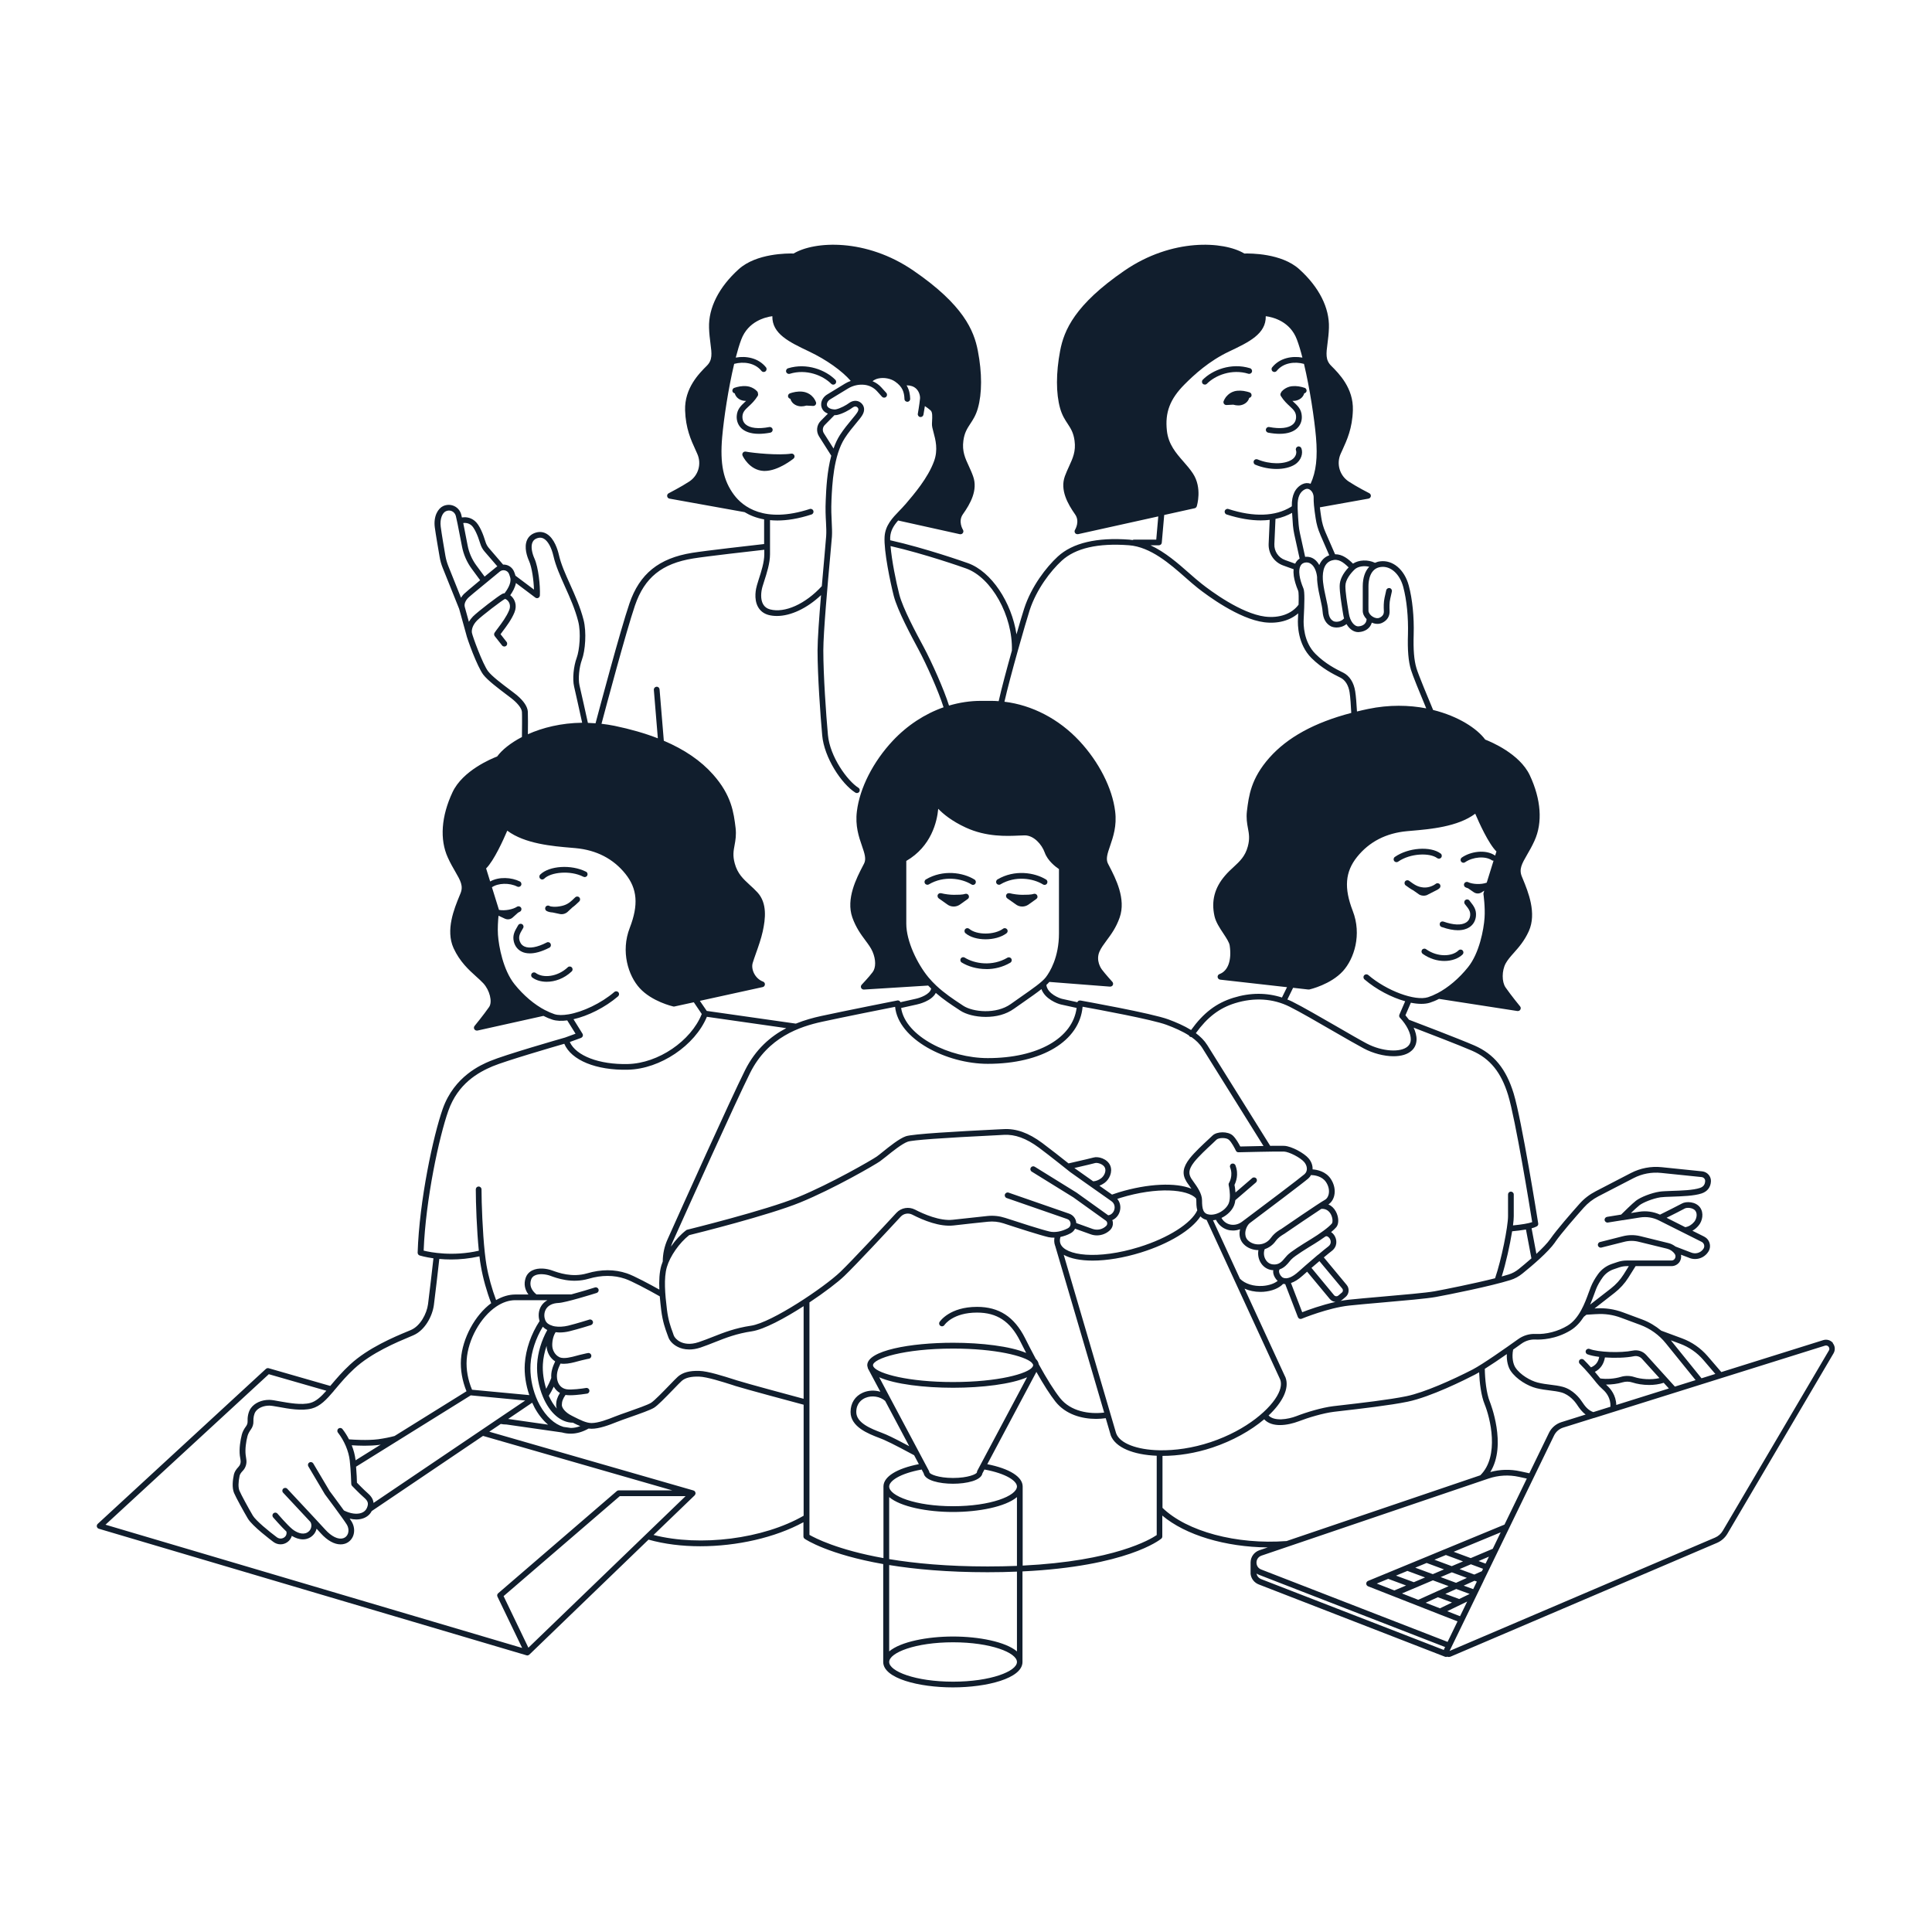 <?xml version="1.0" encoding="UTF-8"?>
<svg id="Layer_1" data-name="Layer 1" xmlns="http://www.w3.org/2000/svg" version="1.1" viewBox="0 0 381.65 381.66">
  <defs>
    <style>
      .cls-1 {
        fill: #111e2d;
        stroke-width: 0px;
      }
    </style>
  </defs>
  <g id="Layer_1-2" data-name="Layer 1">
    <g>
      <path class="cls-1" d="M164.61,75.98c.15,0,.29-.06.4-.16.22-.22.23-.58,0-.8-1.88-1.9-5.6-3.41-9.33-2.27-.3.09-.47.41-.38.71.09.3.41.47.71.38,3.28-1.01,6.55.32,8.19,1.98.11.11.26.17.4.17h0Z"/>
      <path class="cls-1" d="M108.76,186.42c-.14-.28-.49-.39-.76-.24-1.86.96-3.42,1.24-4.4.79-.64-.29-.89-.84-.99-1.25-.19-.82.12-1.35.59-2.15l.14-.24c.16-.27.07-.62-.21-.77-.27-.16-.62-.06-.77.21l-.14.24c-.52.89-1.02,1.73-.72,2.99.22.92.79,1.64,1.62,2.02.38.18.89.31,1.56.31.95,0,2.2-.28,3.84-1.12.28-.14.39-.49.24-.76h0Z"/>
      <path class="cls-1" d="M238.01,75.98c.15,0,.29-.06.4-.17,1.64-1.66,4.91-2.99,8.19-1.98.3.09.62-.08.71-.38.09-.3-.08-.62-.38-.71-3.74-1.15-7.46.37-9.33,2.27-.22.22-.22.58,0,.8.11.11.25.16.4.16h0Z"/>
      <path class="cls-1" d="M258.07,77.35c-.08.19-.24.31-.43.35-.06.22-.16.44-.31.63-.36.48-.96.79-1.6.85-.1.01-.2.01-.3.01h-.13c.09.08.18.16.26.24.79.73,1.53,1.43,1.6,2.77.06.98-.3,1.86-1.01,2.48-.58.51-1.61,1.02-3.38,1.02-.64,0-1.39-.07-2.25-.23-.31-.06-.51-.35-.45-.66s.35-.51.66-.45c2.16.41,3.82.22,4.67-.53.57-.5.65-1.13.63-1.57-.05-.89-.52-1.33-1.24-2-.53-.49-1.2-1.11-1.78-2.05-.13-.22-.09-.48.06-.67.03-.07.06-.15.12-.21.39-.44.9-.75,1.49-.93.73-.2,1.63-.17,2.51.06.04.01.08.02.13.04.14.04.28.07.41.12.3.11.45.44.34.73Z"/>
      <path class="cls-1" d="M247.2,78.25c-.07.19-.24.31-.43.35-.06.23-.16.44-.31.63-.36.48-.96.79-1.6.85-.09.01-.18.01-.27.01-.33,0-.65-.06-.97-.15l-1.34.07h-.03c-.18,0-.35-.09-.46-.23-.11-.16-.14-.36-.07-.54.11-.29.26-.54.43-.77,0-.03.02-.05.04-.07,0-.03.04-.04.06-.05.4-.5.92-.86,1.57-1.05.72-.2,1.63-.17,2.5.06.05.01.08.02.12.03.14.04.29.08.43.13.29.11.44.43.33.73h0Z"/>
      <path class="cls-1" d="M247.68,91.06c-.12.29.01.62.3.74,1.34.56,2.82.84,4.2.84s2.71-.3,3.63-.89c1.29-.84,1.62-2.24,1.27-3.19-.11-.29-.43-.45-.73-.34-.29.11-.45.43-.34.73.19.53-.03,1.34-.82,1.85-1.49.97-4.4.94-6.77-.05-.29-.12-.62.01-.74.3Z"/>
      <path class="cls-1" d="M115.76,172.2c-2.88-1.47-7.28-1.19-9.05.57-.22.22-.22.58,0,.8.11.11.26.17.4.17s.29-.06.4-.17c1.29-1.28,5.12-1.71,7.74-.37.28.14.62.03.76-.25s.03-.62-.25-.76h0Z"/>
      <path class="cls-1" d="M112.16,191.08c-2.07,1.95-4.94,2.16-6.33,1.12-.25-.19-.6-.14-.79.11-.19.25-.14.61.11.79.72.54,1.73.84,2.85.84,1.6,0,3.43-.62,4.93-2.04.23-.21.24-.57.02-.8-.21-.23-.57-.24-.8-.02h0Z"/>
      <path class="cls-1" d="M113.63,177.26c-.92.89-1.47,1.42-2.62,1.69-1.27.3-2.23.16-2.46.02-.27-.17-.62-.08-.78.19-.16.27-.08.62.19.78.28.17.71.28,1.2.31,0,0,0,0,.01,0l1.5.32c.09.02.19.02.28.02.38,0,.76-.13,1.1-.39l1.01-.94c.48-.34.9-.74,1.36-1.19.23-.22.23-.58.01-.8-.22-.23-.57-.23-.8-.01Z"/>
      <path class="cls-1" d="M284.43,182.4c-.1.29.05.62.35.72,1.32.46,2.37.64,3.21.64,1.05,0,1.77-.27,2.24-.57.77-.49,1.24-1.27,1.33-2.22.13-1.29-.48-2.05-1.12-2.86l-.17-.22c-.19-.25-.55-.29-.8-.1-.25.19-.29.55-.1.8l.17.22c.58.73.96,1.21.88,2.05-.04.42-.21.99-.81,1.37-.91.58-2.5.52-4.47-.18-.3-.1-.62.05-.72.35h0Z"/>
      <path class="cls-1" d="M283.91,169.51c.25.19.61.14.79-.11.19-.25.14-.61-.11-.79-2-1.5-6.4-1.18-9.05.67-.26.18-.32.53-.14.79.11.16.29.24.47.24.11,0,.23-.03.32-.1,2.41-1.68,6.26-1.79,7.72-.69h0Z"/>
      <path class="cls-1" d="M288.92,187.74c-.22-.22-.58-.22-.8,0-1.23,1.22-4.1,1.41-6.42-.24-.25-.18-.61-.12-.79.13-.18.26-.12.61.13.79,1.39.99,2.9,1.41,4.28,1.41,1.48,0,2.79-.49,3.6-1.28.22-.22.23-.58,0-.8Z"/>
      <path class="cls-1" d="M281.19,176.94c.2,0,.42-.03.64-.1l1.55-.79h0c.42-.18.76-.39.96-.57.24-.2.28-.56.08-.8s-.56-.28-.8-.08c-.29.23-1.29.82-2.44.71-1.18-.11-1.8-.57-2.83-1.32-.25-.18-.61-.13-.79.12-.18.25-.13.61.12.79.52.38.99.72,1.51.99l1.18.83c.25.13.52.21.82.21h0Z"/>
      <path class="cls-1" d="M362.11,265.33c-.46-.59-1.23-.82-1.94-.6l-20.14,6.31-2.7-3.14c-1.36-1.58-3.11-2.8-5.06-3.52l-4.11-1.52c-1.12-.93-2.39-1.7-3.77-2.21l-3.77-1.4c-1.73-.64-3.53-.91-5.37-.79l-.27.02,3.95-3.08c1.09-.85,2.02-1.87,2.75-3.03l1.42-2.26h7.1c.65,0,1.24-.32,1.6-.86.27-.42.34-.91.27-1.39l1.47.56c.42.2.87.29,1.31.29,1.02,0,2.01-.51,2.6-1.42.33-.5.43-1.11.27-1.68-.15-.58-.55-1.06-1.08-1.33l-2.32-1.16c.44-.24.85-.58,1.2-1,.79-.91,1.11-2.51.3-3.61-.84-1.15-2.72-1.25-3.58-.76-.54.31-3.48,1.77-4.32,2.19-1.3-.59-2.72-.79-4.13-.57l-1.62.26c.62-.6,1.31-1.25,1.7-1.55.71-.54,2.63-1.33,4.13-1.56.49-.07,1.33-.1,2.32-.13,1.93-.07,4.34-.14,5.83-.64,1.13-.38,1.78-1.23,1.83-2.4.04-.99-.72-1.85-1.73-1.96l-7.98-.82c-2.11-.22-4.22.18-6.1,1.15l-6.96,3.61c-1.22.63-2.3,1.46-3.2,2.48-1.62,1.82-4.51,5.13-5.74,6.91-.6.86-1.66,1.94-2.77,2.97l-.95-5.05c.41-.11.77-.23,1.03-.38.21-.11.32-.35.28-.58-.13-.83-3.26-20.45-4.85-25.67-1.49-4.87-3.89-7.8-7.77-9.49-3.03-1.31-11.66-4.61-12.91-5.08-.23-.31-.47-.61-.7-.88l1.07-2.48c1.45.29,2.76.31,3.75,0,.59-.19,1.21-.44,1.81-.76l15.49,2.4h.09c.2,0,.39-.1.49-.28.12-.21.1-.46-.05-.64-.02-.02-1.78-2.17-2.87-3.74-.76-1.1-.75-3.31.02-4.74.39-.71.95-1.35,1.6-2.08.98-1.1,2.09-2.35,2.97-4.29,1.61-3.56-.14-7.8-1.18-10.33l-.19-.46c-.61-1.48.01-2.54,1.03-4.31.46-.79.98-1.69,1.47-2.78,1.63-3.58,1.3-8.16-.93-12.92-2.01-4.27-7.73-6.63-8.81-7.05-1.62-2.2-5.32-4.62-10.29-5.85-.85-2.03-2.94-7.04-3.29-8.25-.48-1.6-.64-3.65-.55-6.67.1-3.45-.25-6.98-.97-9.66-.84-3.15-3.16-5.11-5.66-4.78-.37.04-.7.15-1.01.29-1.4-.67-3.18-.6-4.35.16-.91-.9-2.07-1.87-3.54-1.85l-1.89-4.34c-.41-.92-.69-1.91-.84-2.95-.1-.62-.19-1.33-.27-1.98l9.61-1.72c.24-.05.42-.24.46-.48.03-.24-.09-.48-.31-.59-.02,0-2.49-1.27-4.08-2.32-1.78-1.19-2.45-3.48-1.58-5.45l.34-.74c.92-2.02,1.97-4.3,2.08-7.88.14-4.37-2.75-7.25-4.3-8.8-1.13-1.13-.98-2.36-.71-4.4.11-.9.25-1.92.28-3.1.12-3.94-1.96-8.04-5.86-11.56-3.5-3.17-9.7-3.13-10.85-3.1-4.1-2.46-14.29-3.07-23.68,3.38-9.83,6.75-11.94,11.79-12.71,15.84-.83,4.38-.83,8.42,0,11.36.39,1.38.97,2.27,1.49,3.05.62.95,1.15,1.77,1.36,3.34.29,2.09-.35,3.47-1.08,5.06-.28.62-.58,1.26-.84,1.98-.97,2.72.57,5.44,2.02,7.51,1,1.4.03,2.99,0,3.05-.13.2-.12.45,0,.63.11.16.28.24.46.24.05,0,.09,0,.13,0l15.85-3.51-.4,4.59h-4.42c-.09,0-.18.03-.26.08-.21-.03-.42-.06-.63-.08-6.44-.48-11.2.64-14.14,3.34-2.28,2.1-5.22,5.9-6.64,10.27-.27.83-.85,2.75-1.52,5.1-.95-6.29-4.95-12.42-9.6-14.07-.85-.3-8.38-2.95-15.35-4.52,0-.21,0-.41,0-.59.08-1.34.72-2.34,1.57-3.31l12.21,2.71s.08,0,.12,0c.18,0,.35-.09.46-.24.13-.19.14-.44.02-.63-.04-.07-1.01-1.66-.02-3.07,1.46-2.06,3.01-4.78,2.02-7.51-.25-.72-.55-1.36-.83-1.98-.74-1.59-1.37-2.96-1.09-5.04.21-1.58.75-2.4,1.37-3.35.52-.79,1.1-1.67,1.49-3.05.84-2.94.85-6.98,0-11.36-.77-4.04-2.88-9.09-12.72-15.84-9.39-6.45-19.58-5.84-23.67-3.38-1.17-.03-7.34-.07-10.85,3.1-3.9,3.52-5.98,7.62-5.86,11.55.03,1.19.17,2.21.28,3.12.27,2.03.42,3.26-.71,4.39-1.55,1.55-4.43,4.43-4.3,8.81.11,3.57,1.15,5.85,2.08,7.87l.33.74c.88,1.97.22,4.26-1.57,5.45-1.59,1.05-4.06,2.31-4.08,2.33-.22.11-.34.34-.3.59.03.24.22.43.46.47l14.83,2.67c1.04.63,2.31,1.15,3.86,1.43v4.87c-2.3.26-11.57,1.31-14.23,1.74-6.56,1.06-10.38,4.15-12.38,10.02-1.8,5.27-6.05,21.23-6.69,23.65-.51-.04-1.01-.06-1.51-.08-.32-1.43-1.37-6.22-1.66-7.41-.29-1.27-.08-3.54.48-5.07.66-1.77.95-5.45.32-7.88-.64-2.5-1.67-4.79-2.66-7-.93-2.06-1.8-4-2.21-5.83-.22-.95-.88-3.24-2.41-4.15-.64-.38-1.35-.47-2.1-.26-.82.23-1.43.72-1.76,1.43-.69,1.49.03,3.41.37,4.17.58,1.29.92,3.85.98,5.67l-3.66-2.75c-.07-.26-.16-.53-.28-.81-.28-.66-.84-1.15-1.54-1.32-.21-.05-.41-.07-.62-.06l-2.82-3.28c-.29-.35-.51-.74-.64-1.16-.45-1.49-1.18-3.42-2.15-4.2-.93-.76-1.9-.77-2.53-.67-.05-.25-.1-.45-.13-.57-.2-.75-.7-1.36-1.39-1.68-.68-.32-1.47-.32-2.18,0-1,.46-1.95,1.98-1.65,4.23.19,1.41.73,4.54.95,5.81.12.75.33,1.49.62,2.2l3.24,8.07c.27.96,1.37,4.95,1.37,4.95.09.47.65,2.09,1.32,3.79.68,1.7,1.48,3.47,2.08,4.26.86,1.12,2.96,2.7,4.49,3.86.58.44,1.08.81,1.39,1.07,1.08.92,1.71,1.79,1.75,2.44.04.63.02,3.33,0,4.94-2.24,1.17-3.94,2.54-4.9,3.85-1.08.41-6.8,2.77-8.81,7.05-2.23,4.75-2.56,9.34-.93,12.91.49,1.09,1.01,1.99,1.47,2.78,1.02,1.77,1.64,2.83,1.03,4.31l-.19.46c-1.04,2.54-2.79,6.77-1.18,10.34,1.24,2.7,3.03,4.31,4.47,5.61.51.46,1,.9,1.41,1.34,1.27,1.37,1.84,3.68,1.15,4.68-1.09,1.57-2.85,3.72-2.87,3.74-.16.18-.17.45-.05.65.11.17.29.27.49.27.04,0,.08,0,.12,0l13.04-2.9c.6.31,1.2.56,1.79.75.79.25,1.79.29,2.91.14l1.64,2.63-2.1.77s-.01,0-.01,0c-.92.26-11.85,3.4-14.77,4.63-1.74.73-7.06,2.98-9.35,9.43-1.87,5.29-4.63,18.11-4.96,28.42,0,.25.15.48.4.56.09.03,1.09.33,2.72.56-.2,1.77-.83,7.32-1.07,9.07-.25,1.87-1.52,4.3-3.38,5.09l-.69.29c-2.53,1.05-7.78,3.24-11.33,6.54-1.52,1.4-2.68,2.77-3.7,3.97-.07.09-.14.17-.21.25l-12.17-3.5c-.18-.05-.39,0-.54.13l-33.23,30.62c-.15.14-.21.35-.17.55.05.2.2.35.39.41l84.48,25c.06.02.11.03.17.03.08,0,.16-.03.23-.06.01-.01.01,0,.02-.01.01,0,.02-.02.04-.03.03-.02.07-.04.1-.06l23.55-22.72c3.11.88,6.61,1.31,10.22,1.31,7.2,0,14.78-1.69,20.38-4.75v2.82c0,.18.1.36.25.46.27.19,4.74,3.1,15.51,4.99v19.34c0,3.26,7.09,5.02,13.76,5.02s13.75-1.76,13.75-5.02v-17.89c20.55-.99,27.12-6.22,27.42-6.47.13-.11.2-.27.2-.43v-4.13c4.58,3.86,12.47,6.22,20.83,6.29l-1.63.55c-1.05.36-1.74,1.3-1.76,2.4,0,.11,0,.21,0,.31h0s0,1.97,0,1.97c.11.96.73,1.74,1.63,2.09l36.79,14.28c.07.02.14.04.21.04s.13-.04.2-.06c.1.03.2.06.31.06.14,0,.29-.03.43-.09l52.57-22.45c.85-.37,1.59-1.01,2.06-1.82l20.95-35.61c.38-.64.33-1.44-.14-2.02ZM331.87,265.44c1.78.66,3.37,1.76,4.6,3.19l2.38,2.78-2.73.86-6.06-7.5,1.81.67ZM315.32,259.6c1.68-.12,3.33.12,4.9.71l3.78,1.4c1.99.74,3.75,2,5.08,3.66l5.87,7.26-4.09,1.28-5.67-6.26c-.67-.73-1.66-1.05-2.65-.85-2.43.5-6.82.33-8.54-.33-.29-.11-.62.04-.73.33-.12.29.03.62.32.73.57.22,1.39.39,2.32.51-.19,1.03-.7,1.68-1.63,2.07-.46-.51-.94-1.03-1.42-1.5-.22-.21-.58-.21-.8,0-.22.23-.21.59.01.8,1.28,1.25,2.62,2.9,3.31,3.77.34.43.75.85,1.29,1.34.61.53,1.54,1.66,1.46,3.37l-3.39,1.06c-1.1-.4-1.69-1.25-2.21-2.02l-.15-.21c-.34-.51-1.64-2.21-3.65-2.76-.82-.22-1.6-.32-2.43-.42-.8-.1-1.62-.2-2.54-.43-1.42-.36-3.44-1.51-4.4-2.96-.45-.66-.76-2.04-.45-3.55.59-.42,1.15-.82,1.63-1.16.8-.58,1.79-.88,2.75-.83,1.12.05,4-.02,6.94-1.8,1.11-.67,1.96-1.64,2.64-2.69l.51-.41,1.94-.12h0ZM320.51,273.07c.64-.19,1.33-.18,1.97.03.88.29,2.06.49,3.3.49.97,0,1.96-.13,2.87-.43l1.02,1.12-10.39,3.26c-.05-1.94-1.14-3.23-1.85-3.86-.07-.06-.12-.11-.18-.17,1.1,0,2.25-.13,3.26-.44h0ZM316.12,272.3c-.29-.36-.66-.81-1.07-1.3,1.1-.58,1.76-1.52,1.99-2.85,1.96.14,4.18.08,5.73-.24.59-.12,1.18.07,1.58.5l3.46,3.82c-1.67.39-3.67.22-4.97-.21-.86-.28-1.8-.29-2.66-.03-1.27.38-2.77.49-4.06.31h0ZM313.23,279.43l-4.78,1.5c-1.08.34-1.98,1.11-2.47,2.13l-3.87,7.97-1.81-.39c-1.96-.43-3.98-.38-5.91.15,3.35-5.35-.04-13.75-.07-13.84-.71-1.72-.98-4.53-1.01-6.55,1.33-.83,2.89-1.89,4.35-2.91-.07,1.39.28,2.6.75,3.3,1.14,1.7,3.41,3.01,5.08,3.43.98.24,1.84.35,2.67.45.79.1,1.53.19,2.27.39,1.64.46,2.73,1.88,3.02,2.31l.14.21c.39.58.88,1.29,1.64,1.85ZM320.73,251.76c-.67,1.06-1.51,1.98-2.49,2.75l-4.12,3.2c.3-.71.56-1.4.78-2,.14-.42.28-.79.41-1.11.28-.7.71-1.45,1.27-2.24.54-.76,1.3-1.33,2.2-1.63l1.08-.37c.48-.16.99-.25,1.5-.25h.4l-1.03,1.65h0ZM332.81,238.73c.42-.24,1.63-.18,2.1.45.49.67.17,1.71-.25,2.2-.5.59-1.09.93-1.75,1.04l-3.69-1.86c1.21-.6,3.14-1.57,3.59-1.83h0ZM307.2,245.37c1.2-1.74,4.06-5.01,5.65-6.8.82-.92,1.79-1.67,2.88-2.24l6.96-3.6c1.69-.87,3.58-1.23,5.46-1.03l7.98.82c.41.04.73.39.71.78-.03.71-.36,1.14-1.04,1.37-1.34.45-3.66.52-5.52.58-1.02.04-1.9.07-2.45.15-1.58.24-3.71,1.06-4.66,1.79-.75.58-2.43,2.25-2.93,2.74l-2.78.45c-.31.05-.53.34-.48.65s.35.52.65.47l2.87-.46s.05,0,.08,0l3.39-.54c1.28-.2,2.57,0,3.72.58l8.44,4.23c.25.12.42.34.5.6.07.27.02.54-.13.77-.54.83-1.59,1.13-2.53.71l-2.99-1.15c-.41-.31-.88-.56-1.39-.68l-5.56-1.37c-1.14-.28-2.34-.27-3.47.02l-4.49,1.14c-.3.07-.49.38-.41.68.08.31.38.49.69.41l4.49-1.13c.95-.25,1.96-.25,2.92,0l5.56,1.36c.61.15,1.15.52,1.51,1.03.2.29.2.66.01.95-.14.22-.38.35-.64.35h-8.84c-.64,0-1.26.1-1.87.31l-1.07.36c-1.13.39-2.09,1.1-2.77,2.06-.61.85-1.07,1.68-1.39,2.47-.14.33-.28.71-.43,1.14-.74,2.04-1.86,5.13-4.18,6.53-1.86,1.13-4.22,1.74-6.3,1.64-1.23-.07-2.46.31-3.47,1.04-2.49,1.78-6.96,4.93-9.01,6-3.99,2.05-9.51,4.52-13.02,5.25-3.34.7-9.49,1.4-12.79,1.78-.71.08-1.3.15-1.71.2-2.21.27-5.31,1.2-7.25,1.96-1.69.65-4.39,1.07-5.5-.13,1.33-1.25,2.36-2.57,2.98-3.86.63-1.34.76-2.58.37-3.63l-.16-.34s-.02-.02-.02-.04l-7.92-17.18c.92.41,1.99.64,3.12.64.2,0,.41,0,.61-.02,1.65-.12,3.06-.69,3.89-1.56.13.02.27.04.41.04l2.51,6.52c.06.14.17.26.31.32.07.03.14.04.22.04.07,0,.15,0,.22-.04.05-.02,5.26-2.16,9.38-2.6,1.57-.17,3.95-.38,6.48-.6,4.37-.38,8.89-.78,10.6-1.09,2.59-.47,10.88-2.13,14.77-3.35.85-.26,1.66-.7,2.38-1.29,1.84-1.48,5.12-4.26,6.45-6.18h0ZM219.73,241.02c.68-.3,1.22-.89,1.46-1.68.28-.91.09-1.83-.48-2.51.21-.07.4-.14.61-.2,7.33-2.24,13.31-1.7,14.96.11.02.12.04.24.04.35,0,.55,0,1.3.19,2-1.18,2.57-5.74,5.47-11.46,7.25-8.21,2.55-14.68,1.71-15.57-.67-.15-.39-.14-.84,0-1.32.67-.15,1.35-.37,1.99-.72.4-.21.71-.53.9-.91l3.07,1.1c.41.15.83.22,1.25.22.97,0,1.93-.38,2.64-1.09.37-.38.56-.9.51-1.43,0-.17-.06-.34-.12-.5h0ZM218.17,233.69c.97-.7,1.67-2.18,1.15-3.44-.58-1.36-2.37-1.86-3.3-1.59-.38.11-2.05.5-4.94,1.16-1.34-1.07-3.72-2.94-5.19-4.03-2.73-2.02-5.16-2.89-7.68-2.74-.21,0-.71.04-1.43.07-7.6.38-16.49.87-17.84,1.34-1.31.46-3.22,2-4.61,3.12-.48.39-.88.71-1.14.89-.93.65-9.12,5.39-15.56,8.02-6.38,2.62-21.72,6.39-21.87,6.43-.08.02-.15.05-.21.1-1.09.83-2.15,1.99-3.02,3.24.11-.34.23-.67.38-1,2.85-6.34,12.36-27.5,15.28-33.34,3.52-7.04,9.81-9.13,14.24-10.09,4.2-.91,12.09-2.49,14.39-2.94.64,6.39,10.12,11.26,18.31,11.26,10.71,0,18.13-4.5,18.73-11.28,2.77.5,13.79,2.53,16.56,3.57,1.51.56,3.09,1.24,4.44,2.1.04.1.1.18.19.24.1.07.21.09.32.09.88.62,1.63,1.34,2.16,2.19,1.23,1.95,9.84,15.75,12.06,19.32-1.86.04-3.8.08-4.59.1-.28-.55-.86-1.6-1.48-2.17-.94-.85-3.14-.84-4.01.02-.16.16-.45.43-.82.77-1.09,1.01-2.73,2.54-3.67,3.73-1.36,1.75-1.56,3.07-.66,4.56.11.19.28.43.48.7.16.22.34.47.51.73-3.08-1.26-8.57-1.04-14.36.72-.45.14-.89.29-1.32.44-.63-.44-1.53-1.07-2.49-1.75.34-.14.67-.31.99-.54h0ZM215.95,233.36c-1.7-1.2-3.29-2.33-3.72-2.63,2.38-.55,3.73-.87,4.1-.98.47-.13,1.63.21,1.94.93.32.78-.24,1.71-.77,2.09-.49.36-1.02.56-1.55.59h0ZM184.86,196.14c1.51,1.31,3.09,2.35,4.36,3.18l.45.3c1.12.75,3.02,1.26,5.05,1.26s3.98-.46,5.61-1.63c.71-.5,1.41-.99,2.07-1.45,1.29-.9,2.42-1.69,3.33-2.41.69,1.94,3.12,2.88,3.86,3.04.59.13,2.24.5,3.09.68-.78,5.97-7.66,9.91-17.55,9.91-7.55,0-16.26-4.26-17.12-9.9.84-.19,2.51-.57,3.1-.69.34-.07,2.93-.67,3.75-2.29h0ZM183.37,193.02c-2.16-2.62-4.34-7.09-4.34-10.55v-12.4c4.96-2.88,6.08-7.79,6.31-10.3.95.99,2.65,2.42,5.45,3.71,4.05,1.87,8.07,1.69,10.48,1.58.45-.02.85-.04,1.17-.04,1.76,0,3.35,1.75,3.94,3.4.59,1.64,2.16,2.82,2.81,3.26v12.71c0,4.74-1.81,7.63-2.59,8.65-.74.97-2.64,2.29-4.85,3.83-.67.47-1.37.95-2.07,1.46-2.91,2.08-7.51,1.59-9.39.35l-.45-.3c-1.5-.99-3.27-2.16-4.89-3.68-.55-.52-1.08-1.07-1.58-1.68h0ZM235.76,233.43c-.17-.25-.33-.46-.43-.62-.54-.91-.62-1.74.58-3.28.89-1.12,2.49-2.61,3.55-3.59.39-.36.69-.65.85-.81.41-.4,1.92-.46,2.44.02.56.5,1.18,1.72,1.38,2.14.09.21.31.35.53.33.08,0,7.8-.19,8.99-.14,1.04.06,3.24,1.2,3.98,2.07.59.68.8,1.75.06,2.4-.81.72-8.6,6.6-11.47,8.74-.44.33-.77.58-.94.7-.74.54-1.68.7-2.5.44-.65-.21-1.16-.64-1.49-1.24,1.15-.54,2.1-1.48,2.5-2.5.12-.31.2-.66.24-1.01l4.07-3.5c.23-.2.26-.56.06-.8-.21-.23-.57-.26-.8-.06l-3.3,2.84c-.04-.65-.14-1.21-.2-1.5.28-.55.89-2.07.19-3.86-.11-.29-.44-.43-.73-.32-.29.11-.44.44-.32.73.64,1.66-.18,3-.21,3.05-.09.13-.11.29-.08.44.11.47.31,1.64.22,2.64v.02c-.03.33-.09.65-.19.91-.35.88-1.3,1.71-2.38,2.08-.38.13-.76.2-1.14.2-.1,0-.21,0-.32-.02-1.22-.14-1.45-1.07-1.45-2.84,0-1.31-.98-2.67-1.69-3.66h0ZM263.54,255.86l-4.47-5.4c.52-.44,1.05-.9,1.57-1.34l4.5,5.41c.1.12.15.27.13.43,0,.15-.08.29-.21.39l-.69.58c-.12.1-.27.15-.43.14-.15-.02-.3-.09-.4-.21h0ZM263.81,257.19c-2.78.61-5.45,1.59-6.57,2.03l-2.22-5.77c.71-.24,1.46-.7,2.26-1.42.27-.23.59-.52.93-.82l4.46,5.37c.29.35.69.56,1.14.61h0ZM260.36,247.88h-.02s0,0,0,0c-.78.67-1.65,1.41-2.41,2.07h0c-.54.48-1.02.9-1.39,1.23-1.24,1.12-2.27,1.54-3.04,1.24-.37-.15-.74-.65-.82-1.13-.03-.16-.02-.38.1-.54.94-.31,1.53-1.03,1.96-1.56.13-.16.26-.32.39-.44.67-.7,3.26-2.28,4.51-3.04.57-.35,1.37-.87,2.15-1.43.39-.27.79.26.84.32.25.35.48,1.09-.24,1.63-.42.31-1.17.93-2.01,1.64h0ZM259.02,244.75c-1.91,1.17-4.01,2.48-4.72,3.21-.15.15-.3.33-.46.52-.58.71-1.18,1.44-2.42,1.29-.84-.1-1.27-.68-1.45-1.02-.34-.62-.38-1.38-.14-1.99.86-.28,1.62-.83,2.18-1.62.58-.81,1.57-1.33,1.64-1.37,2-1.37,5.46-3.72,7.37-4.97,1.02-.07,1.58.53,1.87,1.05.41.76.4,1.61.21,1.84-.61.75-2.51,2.11-4.08,3.06h0ZM261.74,237.01c-1.07.57-8.42,5.61-8.67,5.79-.05.02-1.24.64-1.98,1.69-.72,1.01-1.64,1.27-2.28,1.32-.89.07-1.78-.26-2.33-.84-.46-.48-.51-1.09-.48-1.52.07-.82.52-1.56.9-1.85,2.89-2.16,10.68-8.04,11.54-8.8.23-.2.4-.43.54-.68.63.02,2.13.18,2.94,1.36.53.77.73,1.67.54,2.47-.13.49-.39.89-.72,1.06h0ZM240.21,240.97c.46.93,1.25,1.63,2.22,1.94.38.12.76.17,1.15.17.47,0,.94-.09,1.39-.26-.04.18-.08.36-.1.54-.08.94.19,1.77.79,2.39.71.76,1.82,1.2,2.93,1.2h0c-.14.78-.02,1.62.37,2.34.5.91,1.32,1.48,2.31,1.61.09,0,.17,0,.25,0-.02.19-.02.38,0,.58.1.59.44,1.15.87,1.55-.66.53-1.71.9-2.91.99-1.83.13-3.52-.4-4.54-1.42l-5.32-11.55c.19-.02.38-.04.57-.09h0ZM296.65,252.16c.84-2.66,1.63-6.26,2.06-8.93.74-.07,1.77-.18,2.73-.35l1.08,5.7c-.98.86-1.9,1.62-2.48,2.09-.61.5-1.29.87-2.01,1.09-.41.13-.88.26-1.38.4h0ZM279.25,203c2.86,1.1,9.08,3.49,11.54,4.56,3.55,1.55,5.75,4.26,7.13,8.78,1.44,4.72,4.28,22.1,4.75,25.08-.73.26-2.12.49-3.79.65.1-.75.15-1.38.15-1.82v-4.29c0-.31-.25-.56-.57-.56s-.56.25-.56.56v4.29c0,2.02-1.29,8.56-2.56,12.26-4.16,1.05-9.88,2.19-11.94,2.57-1.66.3-6.36.71-10.5,1.07-2.53.22-4.92.43-6.5.6-.54.06-1.08.14-1.63.24.11-.05.23-.1.33-.19l.68-.57c.36-.29.58-.7.62-1.16.05-.46-.09-.91-.39-1.26l-4.5-5.42c.66-.55,1.22-1.01,1.54-1.25,1.18-.88,1.13-2.27.48-3.19-.17-.24-.37-.42-.58-.56.42-.35.79-.69,1.03-.98.55-.67.5-2-.1-3.1-.36-.66-.86-1.12-1.46-1.39.54-.35.95-.95,1.14-1.7.27-1.11,0-2.35-.71-3.39-.99-1.43-2.62-1.76-3.56-1.83.04-.74-.22-1.52-.8-2.19-.86-1.01-3.33-2.38-4.78-2.46-.4-.02-1.5,0-2.79,0-1.38-2.21-11.12-17.82-12.43-19.9-.58-.92-1.36-1.69-2.26-2.36,2.28-3.15,4.63-4.95,7.75-5.92,3.79-1.17,7.52-.93,10.78.7,1.99.99,5.55,3.05,8.69,4.87,2.39,1.38,4.65,2.68,5.99,3.39,1.76.93,3.93,1.52,5.84,1.52,1.47,0,2.78-.34,3.63-1.15.59-.55.89-1.27.92-2.12.02-.78-.22-1.6-.58-2.39ZM291.42,160.74c.74,1.74,2.63,5.94,4.19,7.46l-.26.82s-.01-.02-.02-.02c-1.87-1.28-4.86-.79-6.56.4-.26.18-.32.53-.14.79.11.15.28.24.46.24.11,0,.23-.03.32-.1,1.55-1.08,4.01-1.26,5.28-.4.11.08.23.1.35.09l-1.35,4.34c-1.13.42-2.81.32-3.69-.1-.28-.13-.62-.01-.75.28-.14.28-.02.62.27.75.14.07.31.13.48.18l1.1.76c.25.18.54.27.83.27.26,0,.52-.08.75-.22l.52-.34-.13.45c-.03.08-.04.16-.03.24.01.03.37,2.62.22,4.68-.16,2.32-1.03,6.99-3.27,9.76-1.77,2.21-3.92,4.03-6.07,5.15-.01,0-.02,0-.02,0-.61.32-1.21.58-1.8.77-2.56.82-8.19-1.27-11.82-4.39-.24-.2-.6-.17-.8.07-.21.23-.18.59.06.8,2.36,2.02,5.36,3.57,8.04,4.32l-1.14,2.64c-.09.21-.05.46.11.62,1.33,1.4,2.17,3.09,2.14,4.3-.01.55-.2.98-.56,1.32-1.38,1.31-5.12,1.07-8.16-.54-1.32-.7-3.57-2-5.95-3.38-3.16-1.82-6.74-3.89-8.75-4.89-.31-.16-.64-.29-.96-.42l1.13-2.31,3,.34c.07,0,.13,0,.19,0,.17-.04,4.24-.99,6.65-3.63,2.22-2.44,3.77-7.21,1.94-11.91-1.75-4.52-1.5-7.7.85-10.64,2.4-3,5.73-4.72,9.88-5.1l.79-.07c3.72-.32,9.22-.78,12.68-3.38h0ZM272.78,112c1.92-.25,3.73,1.37,4.42,3.95.69,2.59,1.02,5.99.93,9.34-.1,3.14.08,5.31.59,7.02.31,1.06,1.77,4.63,3.02,7.62-3.39-.65-7.3-.75-11.49.12-.75.16-1.48.32-2.19.5-.08-1.42-.2-3.07-.35-3.97-.27-1.76-1.12-3.08-2.38-3.71l-.25-.12c-1.15-.57-3.28-1.64-5.21-3.57-2.39-2.39-2.39-5.84-2.34-6.84.17-3.36.22-5.43-.04-6.07-.41-.98-.68-1.86-.78-2.62-.09-.63-.17-2,.77-2.42h.03s.03,0,.04-.02c.08-.03.16-.07.26-.08.45-.08.85.02,1.21.3.61.46,1.03,1.39,1.16,2.54,0,.37,0,.75.06,1.15.13,1.21.38,2.31.6,3.28.2.92.38,1.72.43,2.42.1,1.39.64,2.36,1.61,2.89.27.14.68.25,1.16.25.61,0,1.33-.18,1.95-.68.57.98,1.41,1.59,2.32,1.59.04,0,.09,0,.13-.01,1.12-.06,2.21-.67,2.55-1.86.7.3,1.43.33,2.04.04,1.01-.48,1.53-1.32,1.47-2.38-.03-.73-.05-1.58.13-2.38l.32-1.43c.07-.3-.12-.61-.43-.68-.3-.06-.61.13-.68.43l-.32,1.43c-.21.93-.19,1.88-.15,2.69.03.6-.23,1.01-.83,1.3-.38.18-.89.11-1.37-.19-.49-.3-.83-.78-.84-1.18-.02-.77,0-1.73,0-2.84,0-.62,0-1.29,0-2,0-1.05.24-3.53,2.45-3.81ZM255.85,111.35l-1.99-.72c-1.33-.47-2.18-1.74-2.12-3.15l.22-4.97c1.34-.27,2.42-.72,3.28-1.2.05.88.12,1.82.17,2.49.06.6.14,1.17.26,1.72l1.06,4.82c-.38.24-.68.58-.88,1.01h0ZM267.6,112.49c.64-.6,1.83-.79,2.88-.53-.82.86-1.28,2.18-1.28,3.85,0,.71,0,1.37,0,1.99,0,1.13,0,2.1,0,2.88,0,.57.29,1.15.76,1.62-.06,1.23-1.22,1.41-1.59,1.43-.87.04-1.68-1.05-1.91-2.5l-.11-.66c-.26-1.59-.58-3.57-.58-4.8s1-2.49,1.83-3.28ZM266.41,112.08c-1.17,1.24-1.77,2.48-1.77,3.69,0,1.33.33,3.35.59,4.98l.11.66c.04.26.1.52.17.76-.78.84-1.83.68-2.08.54-.4-.21-.93-.65-1.03-1.97-.06-.79-.25-1.66-.46-2.58-.21-.95-.45-2.02-.58-3.16-.15-1.36-.13-3.72,1.71-4.29,1.27-.4,2.22.28,3.34,1.37h0ZM260.8,105.59l1.78,4.1c-.91.33-1.57.99-1.97,1.93-.25-.44-.54-.82-.91-1.1-.55-.42-1.2-.59-1.88-.52l-1.04-4.72c-.11-.51-.19-1.03-.24-1.58-.07-.84-.16-2.15-.2-3.24,0-.05,0-.1,0-.15v-.37c-.05-1.67.43-2.77,1.43-3.27.37-.18.72-.15,1.06.12.44.33.7.96.67,1.6,0,.35,0,.8.06,1.41.08.8.2,1.76.33,2.56.16,1.13.47,2.22.92,3.23ZM228.94,107.71c.29,0,.54-.22.56-.51l.48-5.47,6.01-1.33c.2-.04.35-.19.42-.38.04-.15,1.12-3.64-.76-6.49-.55-.84-1.22-1.61-1.87-2.35-1.46-1.67-2.98-3.4-3.27-6.1-.4-3.6.61-6.25,3.48-9.14,1.88-1.89,4.84-4.63,8.82-6.51,3.9-1.85,7.31-3.47,7.23-6.97,1.42.19,4.81,1.01,6.15,4.61.38,1,.75,2.23,1.09,3.57-2.04-.37-4.48.06-5.97,1.92-.2.24-.16.6.09.8.1.08.23.12.35.12.17,0,.33-.07.45-.21,1.31-1.65,3.61-1.88,5.39-1.39,1.15,4.83,2.05,10.81,2.37,14.46.35,4.03.03,6.83-1.06,9.22-.53-.2-1.11-.17-1.65.1-1.4.7-2.11,2.19-2.06,4.3v.05c-.06.04-.12.09-.18.12-3.08,1.9-7.35,2.04-12.35.42-.3-.1-.62.07-.71.36-.1.3.06.62.36.72,2.61.84,4.84,1.17,6.73,1.17.63,0,1.22-.04,1.78-.11l-.21,4.74c-.08,1.91,1.07,3.62,2.86,4.27l2.08.75c-.05.41-.04.87.03,1.36.13.86.41,1.83.86,2.89.12.3.12,1.49.08,2.75-1.34,1.82-3.8,2.7-6.64,2.35-4.76-.62-10.78-5.12-12.51-6.49-.76-.59-1.57-1.31-2.43-2.06-2.2-1.94-4.77-4.2-7.68-5.54h1.68ZM203.4,120.54c1.36-4.16,4.17-7.79,6.34-9.78,2.7-2.48,7.16-3.51,13.28-3.05,4.28.33,8.1,3.69,11.17,6.39.87.76,1.69,1.49,2.47,2.1,1.8,1.41,8.03,6.06,13.07,6.72,2.67.34,5.07-.32,6.72-1.76-.02.44-.04.83-.05,1.12-.06,1.12-.05,4.98,2.66,7.7,2.07,2.07,4.4,3.22,5.52,3.78l.24.12c.93.47,1.56,1.49,1.78,2.88.15.94.27,2.79.33,4.07-7.29,1.91-12.6,4.83-16.17,8.85-3.66,4.13-4.07,7.54-4.44,10.55-.16,1.41.03,2.45.2,3.37.21,1.12.39,2.09-.03,3.63-.52,1.93-1.58,2.91-2.81,4.05-.56.51-1.13,1.04-1.69,1.7-2.06,2.39-2.74,5-2.08,7.98.26,1.18,1.01,2.32,1.75,3.43.6.92,1.18,1.78,1.26,2.41.42,2.91-.34,5.01-2.02,5.62-.25.09-.4.34-.37.6.04.26.24.47.5.5l13.21,1.49-1,2.04c-3.01-.98-6.28-.98-9.59.05-3.39,1.05-5.92,2.98-8.36,6.37-1.4-.86-2.97-1.53-4.47-2.09-3.26-1.22-16.81-3.63-17.39-3.74-.16-.02-.33.02-.46.12-.07.06-.12.14-.15.22-.88-.19-2.43-.54-2.99-.66-.5-.1-2.92-1-3.13-2.75.23-.2.42-.4.59-.6l11.98.93c.23,0,.46-.1.56-.31.1-.21.06-.46-.09-.63-.02-.02-1.41-1.56-2.08-2.45-.13-.17-1.24-1.74-.47-3.52.32-.74.83-1.42,1.41-2.21.88-1.18,1.88-2.53,2.58-4.53,1.3-3.69-.81-7.76-2.07-10.19l-.23-.44c-.48-.92-.11-2.01.41-3.52.6-1.76,1.36-3.95,1-6.82-.56-4.59-3.22-9.8-7.09-13.94-4.05-4.33-9.33-7.06-14.78-7.72,1.11-4.93,4.21-15.68,4.98-18.08h0ZM190.83,112.29c5.04,1.79,9.26,9.37,9.06,16.23-1.01,3.61-2.06,7.5-2.61,9.99-.49-.04-.98-.06-1.47-.06h-2.06c-2.12,0-4.23.33-6.28.93-.99-3.17-3.43-8.63-5.02-11.59-1.43-2.65-4.09-7.59-4.8-10.35-.65-2.52-1.5-6.74-1.73-9.57,6.82,1.57,14.08,4.12,14.91,4.42ZM152.11,109.47v-6.72c.46.04.93.07,1.43.07,1.92,0,4.17-.34,6.77-1.19.3-.1.46-.42.37-.72-.1-.29-.42-.46-.72-.36-9,2.92-13.23-.49-14.95-2.78-2.13-2.84-2.81-6.15-2.35-11.43.32-3.65,1.22-9.64,2.37-14.46,1.79-.49,4.08-.25,5.39,1.39.12.14.28.21.45.21.12,0,.25-.04.35-.12.24-.2.28-.56.09-.8-1.49-1.86-3.92-2.29-5.97-1.92.35-1.34.71-2.57,1.09-3.57,1.35-3.59,4.73-4.42,6.14-4.61-.07,3.49,3.32,5.1,7.27,6.98,3.41,1.62,6.46,3.79,8.22,5.81-.39.14-.77.3-1.12.52l-3.56,2.17c-.62.38-1.05,1-1.15,1.68-.08.57.08,1.11.45,1.53.23.25.54.43.86.57l-1.42,1.43c-.81.82-.94,2.07-.33,3.05l2.42,3.82c-.84,3.13-1,6.54-1.09,8.69-.09,1.89-.02,3.28.05,4.51.05.99.09,1.84.03,2.7-.03.49-.15,1.82-.31,3.63-.16,1.73-.36,3.93-.55,6.24-3.23,3.52-7.32,5.37-10.23,4.59-.62-.17-1.07-.5-1.37-1.03-.55-.97-.42-2.41-.13-3.43.1-.34.22-.71.35-1.12.51-1.58,1.15-3.55,1.15-5.33h0ZM164.84,82.01c.19,0,.38,0,.54-.04,1.08-.23,2.45-1,3.03-1.45.13-.1.57-.39.94-.07.11.1.4.35.04.95-.21.36-.66.89-1.17,1.51-.7.84-1.56,1.89-2.3,3.03-.51.8-.93,1.7-1.26,2.66l-1.91-3.01c-.33-.52-.26-1.2.18-1.64l1.91-1.94h0ZM125.44,119.59c1.88-5.5,5.31-8.27,11.49-9.27,2.55-.42,11.58-1.44,14.05-1.72v.87c0,1.6-.61,3.48-1.1,4.98-.13.42-.25.8-.35,1.15-.18.6-.69,2.69.22,4.31.45.79,1.15,1.32,2.07,1.57.53.14,1.08.2,1.66.2,2.73,0,5.95-1.51,8.71-4.12-.37,4.36-.69,8.78-.69,10.91,0,4.92.55,12.75.92,16.81.39,4.35,3.78,9.55,6.54,11.29.1.06.2.09.31.09.19,0,.37-.09.48-.26.16-.27.09-.62-.18-.78-2.19-1.39-5.63-6.15-6.02-10.44-.37-4.04-.91-11.83-.91-16.71,0-3.51.89-13.47,1.38-18.82.16-1.82.28-3.16.32-3.65.06-.93,0-1.82-.04-2.84-.06-1.2-.13-2.57-.05-4.39.14-3.06.4-8.76,2.63-12.22.69-1.08,1.54-2.1,2.21-2.91.57-.69,1.02-1.22,1.27-1.66.53-.89.43-1.78-.27-2.39-.76-.65-1.74-.45-2.37.03-.51.39-1.72,1.06-2.57,1.24-.42.09-1.24-.05-1.62-.47-.15-.17-.21-.37-.18-.61.05-.34.29-.67.61-.87l3.57-2.17c.97-.59,2.13-.85,3.26-.72.95.11,1.83.56,2.47,1.27l.97,1.08c.21.23.57.25.8.04.24-.21.26-.56.05-.8l-.98-1.08c-.48-.54-1.08-.95-1.74-1.23.38-.3.81-.47,1.17-.54,1.1-.24,2.42.01,3.29.62,1.47,1.02,1.8,2.08,1.85,3.45,0,.3.26.54.56.54h.02c.32-.01.56-.27.55-.58-.03-.85-.17-1.77-.71-2.67.77,0,1.4.21,1.86.63.62.57.84,1.44.79,2-.11,1.17-.43,2.95-.43,2.97-.06.31.15.61.45.66.04,0,.07,0,.11,0,.26,0,.5-.19.55-.47,0-.04.15-.82.28-1.69.38.25.83.58,1.14.86.38.35.33,1.22.28,2.15l-.02.48c-.02.46.12,1.01.31,1.7.39,1.45.93,3.44.1,5.7-1.2,3.31-3.98,6.54-5.63,8.48l-.08.08c-.37.43-.76.84-1.15,1.24-1.36,1.41-2.77,2.86-2.91,5.12-.17,2.83,1.15,9.09,1.81,11.68.75,2.89,3.45,7.91,4.9,10.61,1.57,2.92,3.97,8.29,4.94,11.4-3.7,1.3-7.17,3.56-10.03,6.61-3.88,4.14-6.53,9.35-7.09,13.94-.36,2.87.39,5.06,1,6.82.52,1.51.89,2.6.41,3.52l-.23.44c-1.26,2.43-3.37,6.5-2.08,10.19.71,2,1.7,3.35,2.58,4.53.59.79,1.09,1.47,1.41,2.21.68,1.58.69,3.17.02,4.06-.78,1.04-2.15,2.46-2.16,2.48-.16.17-.21.42-.11.63.09.2.3.33.52.33h.03l12.69-.79c.19.2.39.4.59.59-.21,1.17-2.25,1.86-3.07,2.03-.56.12-2.12.47-3,.67-.03-.09-.09-.17-.16-.23-.13-.1-.3-.15-.47-.11-.1.02-10.12,2-15.05,3.07-1.51.33-3.22.79-4.98,1.5l-17.6-2.51-1.36-1.99,12.41-2.72c.24-.05.42-.26.44-.51s-.13-.49-.37-.57c-1.61-.6-2.42-2.47-2.04-3.69.15-.5.37-1.13.61-1.81.5-1.4,1.06-2.99,1.37-4.41.54-2.47.92-5.57-1.04-7.71-.52-.56-1.03-1.03-1.54-1.49-1.29-1.19-2.4-2.21-2.95-4.24-.42-1.53-.24-2.5-.03-3.62.17-.92.36-1.97.2-3.38-.37-3.01-.78-6.42-4.44-10.55-2.42-2.73-5.65-4.94-9.74-6.68l-.84-10.15c-.02-.31-.28-.54-.61-.52-.31.03-.54.3-.52.62l.79,9.57c-2.54-.99-5.39-1.81-8.57-2.47-.87-.18-1.72-.3-2.56-.4.78-2.95,4.88-18.29,6.62-23.4h0ZM93.1,103.76c.56.45,1.22,1.82,1.78,3.65.17.57.46,1.1.86,1.56l2.51,2.91c-.08.05-.16.09-.23.15-.86.69-1.61,1.31-2.29,1.87l-1.64-2.22c-.87-1.19-1.45-2.52-1.72-3.96-.36-1.9-.65-3.36-.86-4.4.4-.06,1.01-.03,1.59.44ZM91.07,118.08l-2.52-6.29c-.25-.64-.44-1.3-.56-1.97-.22-1.27-.75-4.38-.93-5.77-.21-1.59.36-2.76,1-3.05.4-.19.84-.2,1.22-.02s.66.53.77.95c.1.38.4,1.74,1.21,6.01.3,1.58.96,3.11,1.92,4.41l1.67,2.27c-1.93,1.6-3.03,2.53-3.24,2.75s-.39.46-.54.71ZM91.82,119.93c-.23-.77.36-1.51.62-1.79.09-.1.83-.77,6.29-5.23.29-.24.66-.32,1.03-.23.35.09.64.33.78.66.12.3.21.58.27.83.24,1.07-.66,2.39-1.13,3.02-.15.01-.3.05-.43.11-.79.39-4.82,3.49-5.82,4.48-.32.33-.59.69-.81,1.05-.31-1.15-.67-2.43-.8-2.9ZM102.12,137.34c-.32-.27-.84-.65-1.44-1.11-1.48-1.11-3.51-2.64-4.26-3.63-1.07-1.41-3.1-6.97-3.2-7.61-.09-.58.13-1.51,1.01-2.41.98-.97,4.89-3.95,5.51-4.26.07-.02.36.09.63.41.19.24.59.88.21,1.81-.52,1.28-1.48,2.56-2.18,3.49-.3.4-.55.73-.71.98-.12.2-.11.46.04.65l1.45,1.84c.2.25.55.29.8.09.24-.19.28-.55.09-.79l-1.19-1.52c.12-.17.26-.36.42-.57.74-.98,1.75-2.32,2.33-3.74.57-1.41.05-2.59-.64-3.22-.06-.07-.13-.11-.2-.16.48-.69.96-1.53,1.13-2.42l3.83,2.88c.16.12.39.15.58.06.19-.09.31-.28.32-.49.09-1.86-.28-5.53-1.08-7.3-.44-.99-.78-2.35-.37-3.22.19-.41.53-.68,1.04-.82.44-.12.84-.08,1.22.15.79.47,1.49,1.75,1.87,3.42.44,1.94,1.34,3.93,2.28,6.04.98,2.17,1.98,4.41,2.6,6.82.61,2.35.24,5.78-.28,7.21-.64,1.73-.87,4.24-.52,5.71.27,1.13,1.22,5.46,1.59,7.14-4.15.05-7.81.97-10.72,2.27.02-1.38.03-3.81-.01-4.46-.07-.99-.79-2.08-2.15-3.24ZM114.78,205.02c.16-.06.28-.19.34-.35.05-.16.03-.34-.06-.48l-1.77-2.85c2.86-.65,6.22-2.31,8.8-4.52.24-.21.27-.56.07-.8-.21-.24-.57-.27-.8-.06-2.62,2.24-6.27,3.95-9.07,4.42h-.02c-1.08.18-2.03.19-2.74-.04-.58-.19-1.18-.45-1.79-.77-.01,0-.01,0-.02,0-2.15-1.11-4.31-2.94-6.08-5.15-2.23-2.77-3.11-7.44-3.27-9.76-.09-1.31.02-2.82.11-3.77l1.29.6c.18.08.38.12.57.12.35,0,.7-.13.96-.38l1.04-.94c.14-.07.29-.14.41-.22.27-.17.34-.52.17-.78s-.52-.34-.79-.17c-.79.52-2.39.85-3.56.62l-1.39-4.47c1.22-.84,3.45-.92,5-.13.28.14.62.03.76-.25.15-.27.03-.62-.24-.76-1.62-.82-4.14-.99-5.87,0l-.8-2.58c1.55-1.52,3.44-5.72,4.18-7.46,3.46,2.6,8.97,3.07,12.68,3.38l.79.07c4.16.38,7.48,2.1,9.88,5.1,2.35,2.94,2.6,6.12.85,10.64-1.83,4.7-.28,9.47,1.95,11.91,2.4,2.64,6.47,3.59,6.64,3.63.08.02.17.02.25,0l3.81-.83,1.57,2.32c-2.13,5.33-8.6,9.74-14.59,9.88-5.68.14-10.25-1.63-11.48-4.35,0,0,2.22-.81,2.22-.81ZM83.69,247.04c.39-10.12,3.06-22.49,4.88-27.63,1.9-5.36,5.89-7.57,8.73-8.77,2.56-1.07,11.88-3.79,14.17-4.45,1.38,3.24,6.28,5.28,12.6,5.12,6.35-.14,13.22-4.79,15.57-10.45l15.68,2.24c-3.05,1.59-6.05,4.13-8.14,8.31-2.93,5.87-12.46,27.04-15.3,33.39-.63,1.39-.95,2.87-.96,4.4-.11.27-.2.53-.28.79-.39,1.35-.47,3-.39,4.76-1.7-.95-5-2.74-6.42-3.21-2.43-.82-5.07-.82-7.86,0-2.97.87-5.7-.14-6.87-.56-1.05-.39-2.72-.63-3.95-.02-.66.32-1.12.86-1.33,1.54-.37,1.14-.15,2.26.57,3.22h-2.61c-1.25,0-2.54.39-3.78,1.1-.82-2.19-1.5-4.62-1.9-6.91-.11-.65-.22-1.46-.33-2.46-.44-4.04-.65-9.84-.65-12.49,0-.32-.25-.57-.57-.57s-.56.25-.56.57c0,2.64.19,8.03.6,12.11-5.19,1.18-9.57.31-10.9-.02h0ZM109.99,278.25c-.59-.66-1.13-1.52-1.58-2.53.37-.57.69-1.18.98-1.8.3.53.71.96,1.22,1.25-.52.83-.75,1.54-.75,2.38,0,.23.05.47.13.7ZM108.9,272.2c-.28.75-.62,1.46-1,2.15-.5-1.57-.75-3.29-.66-4.86.06-1.16.32-2.41.73-3.62.04,1.26.7,2.43,1.7,3.06-.5,1.06-.86,2.08-.77,3.27ZM106.11,269.42c-.12,2.16.28,4.47,1.14,6.5,1.34,3.21,3.55,5.12,5.91,5.12h.01c.47.24.96.48,1.46.68-.63.23-1.25.36-1.86.36l-1.47-.21c-1.78-.53-3.44-2.06-4.68-4.31-.28-.51-.52-1.03-.72-1.53-.84-2.1-1.23-4.42-1.1-6.54.16-2.48,1.04-5.13,2.43-7.41.25.26.54.48.88.65-1.15,2.08-1.88,4.48-2,6.69h0ZM92.99,275.64l10.76,1.02-5.25,3.54s-.02.02-.03.02l-3.42,2.31-21.26,14.36c-.09-.98-.78-1.6-1.25-2.02-.61-.53-1.64-1.58-2.03-1.98,0-.51-.06-1.84-.17-3.16,0,0,22.65-14.09,22.65-14.09ZM70.23,288.47s0-.06,0-.09c-.11-.94-.37-1.92-.75-2.88.63.04,1.52.09,2.5.09s1.97-.04,2.9-.16c.12-.02.22-.04.33-.06,0,0-4.97,3.1-4.97,3.1ZM105.13,277.09c.15.34.31.67.49,1.01.75,1.37,1.66,2.49,2.65,3.33l-7.89-1.13,4.75-3.21h0ZM106.94,257.95c-.56.87-.67,2-.35,3.01-1.67,2.55-2.74,5.61-2.92,8.46-.13,2,.2,4.16.89,6.17l-11.31-1.06c-.81-1.91-1.19-4-1.06-5.93.27-3.99,2.73-8.4,5.83-10.49,1.23-.83,2.52-1.27,3.76-1.27h6.36c-.49.28-.91.65-1.2,1.11h0ZM65.92,274.78c.14-.17.29-.34.44-.51,1-1.19,2.13-2.53,3.6-3.88,3.4-3.16,8.53-5.29,11-6.32l.7-.3c2.26-.97,3.75-3.74,4.05-5.98.24-1.75.87-7.32,1.07-9.1.72.07,1.5.11,2.36.11,1.65,0,3.55-.17,5.57-.62.09.75.18,1.39.28,1.92.42,2.43,1.15,5.02,2.04,7.33-3.2,2.36-5.69,6.94-5.97,11.09-.14,2.06.26,4.27,1.09,6.31l-14.21,8.84c-.97.26-2.02.47-3.22.64-2.14.27-4.88.09-5.78.02-.37-.72-.8-1.41-1.29-2.03-.19-.25-.55-.29-.8-.1-.24.19-.29.55-.09.8,1.24,1.59,2.12,3.65,2.33,5.51.22,1.89.3,4.61.3,4.64,0,.14.06.27.15.37.06.06,1.46,1.51,2.25,2.2.8.7,1.13,1.14.69,2.16-.2.46-.56.79-1.07.98-.93.33-2.19.16-3.47-.48h0c-1.24-1.72-2.75-3.74-2.82-3.83l-3.24-5.46c-.16-.26-.5-.35-.78-.19-.26.16-.35.5-.19.77l3.26,5.5c.04.05,3.64,4.87,4.32,5.97.36.58.44,1.27.23,1.85-.17.44-.5.75-.93.88-.98.3-2.3-.34-3.54-1.71-.35-.39-1.18-1.28-2.16-2.34h0c-2.24-2.42-5.29-5.67-5.34-5.72-.21-.23-.57-.24-.8-.03-.23.22-.24.58-.02.8.04.05,3.09,3.31,5.34,5.72.12.14.24.42.24.76,0,.08,0,.16-.02.24-.04.33-.22.8-.77,1.13-.92.55-2.17,0-2.96-.64-.97-.78-2.93-3.05-2.95-3.08-.2-.24-.56-.26-.8-.06-.23.21-.26.56-.06.8.08.08,1.56,1.8,2.63,2.81.1.45-.05.88-.43,1.15-.33.24-.92.37-1.45-.02-1.59-1.18-4.17-3.3-4.76-4.3-.8-1.36-2.3-4.09-2.64-4.91-.25-.61-.24-1.65.03-2.93.06-.29.28-.63.62-.98.59-.61.85-1.47.7-2.32-.04-.24-.08-.52-.12-.83-.14-1.12.08-2.68.36-3.72.13-.5.43-.97.65-1.28.37-.5.55-1.08.52-1.67-.03-.61.1-1.44.45-1.92.51-.71,1.55-1.15,2.69-1.15.39,0,1.09.13,1.9.27,1.9.35,4.5.82,6.49.3,1.67-.44,2.9-1.76,4.35-3.46h0ZM20.84,301.19l32.26-29.73,11.37,3.27c-1.08,1.21-2.05,2.11-3.19,2.41-1.74.46-4.2,0-6-.31-.9-.17-1.61-.3-2.1-.3-1.52,0-2.87.61-3.61,1.62-.55.75-.7,1.86-.66,2.65.01.33-.09.65-.3.94-.42.56-.7,1.12-.84,1.65-.28,1.07-.56,2.8-.39,4.16.04.33.09.63.14.89.08.49-.06.97-.4,1.32-.5.52-.81,1.03-.92,1.54-.23,1.06-.4,2.55.03,3.61.39.93,1.98,3.8,2.72,5.05.89,1.51,4.63,4.31,5.05,4.63.43.32.93.48,1.42.48s.95-.15,1.37-.45c.43-.31.72-.74.86-1.22.66.4,1.43.69,2.2.69.49,0,.98-.12,1.43-.39.66-.4,1.09-1,1.26-1.72.37.41.68.74.86.94,1.27,1.4,2.64,2.16,3.88,2.16.29,0,.56-.04.83-.12.76-.23,1.36-.8,1.66-1.57.34-.9.22-1.97-.33-2.85-.08-.13-.21-.32-.36-.55.44.11.88.17,1.3.17.5,0,.98-.08,1.41-.24.74-.27,1.3-.76,1.64-1.42l21.99-14.85,37.39,10.76h-10.59c-.14,0-.27.05-.37.14l-23.43,20.18c-.2.16-.26.44-.15.67l4.88,10.14-82.31-24.35ZM104.38,325.49l-4.9-10.19,22.95-19.75h13l-31.05,29.94ZM158.75,299.42c-7.96,4.59-20.44,6.16-29.65,3.8l8.13-7.83h0c.06-.07.1-.15.13-.23.01-.03.02-.05.02-.08.01-.04.02-.07.02-.1s-.01-.06-.02-.08c0-.02.01-.04,0-.06,0,0-.01-.02-.01-.03-.03-.07-.06-.14-.11-.2-.01,0-.01-.02-.02-.03-.06-.06-.14-.1-.22-.13-.01,0-.02,0-.03-.02l-40.34-11.61,2.27-1.53c.38.07.75.11,1.14.11l10.96,1.57c.57.16,1.15.24,1.72.24,1.18,0,2.37-.35,3.53-1.01.2.02.4.04.59.04,1.49,0,3.38-.69,5.04-1.36.59-.24,1.54-.57,2.56-.93,1.96-.69,3.99-1.4,4.74-1.86.71-.44,2.11-1.87,3.87-3.69.71-.74,1.33-1.37,1.6-1.61.7-.62,1.83-.9,3.45-.85,1.53.05,4.58,1.02,6.59,1.66l.57.19c1.91.6,11.33,3.13,13.47,3.7v21.93h0ZM158.75,276.32c-2.57-.69-11.34-3.05-13.12-3.62l-.57-.18c-2.2-.7-5.21-1.66-6.91-1.71-1.94-.06-3.28.3-4.23,1.13-.31.27-.91.89-1.66,1.67-1.27,1.31-3.01,3.11-3.66,3.51-.64.4-2.79,1.15-4.51,1.76-1.03.36-2.01.7-2.62.95-1.46.59-3.31,1.28-4.61,1.28-1.06,0-2.29-.63-3.48-1.23l-.47-.24c-1.26-.63-1.92-1.53-1.92-2.09,0-.69.2-1.24.72-1.99.01,0,.01,0,.02,0,.26.04.57.06.9.06,1.4,0,3.24-.31,3.34-.32.31-.05.51-.34.46-.65s-.34-.52-.65-.47c-.75.13-2.92.42-3.86.26-1.02-.17-1.7-.92-1.87-2.07,0-.03,0-.06-.01-.1v-.02c-.12-1.01.19-1.88.68-2.89h0c.22.03.44.05.67.05.93,0,1.95-.27,2.82-.51.2-.06.4-.11.57-.15,1.12-.28,1.56-.35,1.56-.35.31-.05.52-.34.47-.65s-.34-.52-.64-.47c-.02,0-.48.08-1.66.37-.18.04-.39.1-.6.16-1.03.28-2.43.66-3.32.33-.03,0-.05-.03-.09-.05-.83-.38-1.41-1.36-1.41-2.37s.25-1.89.67-2.56c.25.02.5.06.76.06.65,0,1.33-.08,1.97-.24,1.76-.43,4.16-1.19,4.26-1.22.29-.1.46-.42.37-.71-.1-.3-.42-.47-.72-.37-.02,0-2.46.78-4.18,1.2-.87.21-1.86.26-2.59.14-.05,0-.1-.02-.15-.03-.01,0-.12-.03-.12-.03-.08,0-.15-.03-.27-.08-.67-.19-1.12-.53-1.34-1.01-.01,0-.01-.03-.02-.05-.32-.75-.25-1.62.16-2.27.46-.71,1.29-1.11,2.42-1.16,1.4-.05,6.93-1.78,7.56-1.98.3-.1.46-.41.37-.71-.1-.3-.42-.47-.72-.37-.98.31-2.98.92-4.67,1.37h-6.88c-1.02-.82-1.41-1.83-1.07-2.87.12-.4.37-.69.75-.87.85-.42,2.18-.26,3.06.06,1.27.47,4.25,1.56,7.57.59,2.56-.75,4.98-.75,7.19,0,1.25.41,4.42,2.09,6.86,3.47.08.91.18,1.83.29,2.75.28,2.24.8,3.66,1.18,4.7.08.22.15.42.22.6.19.59.78,1.4,1.87,1.94.53.27,1.29.51,2.27.51.64,0,1.38-.1,2.22-.38,1-.34,1.93-.71,2.84-1.07,2.2-.87,4.29-1.69,7.31-2.14,2.41-.37,6.47-2.56,10.22-4.97v18.29h0ZM148.36,261.88c-3.15.47-5.39,1.35-7.56,2.21-.89.35-1.81.71-2.79,1.04-1.72.58-2.92.29-3.62-.06-.72-.36-1.17-.91-1.3-1.28-.06-.2-.14-.41-.22-.64-.37-.99-.86-2.34-1.12-4.45-.38-3.08-.65-6.22-.02-8.39.63-2.16,2.47-4.8,4.41-6.32,1.45-.35,15.76-3.93,21.92-6.45,6.64-2.71,14.8-7.45,15.78-8.14.27-.19.7-.53,1.2-.93,1.25-1.01,3.15-2.54,4.28-2.94.9-.32,6.8-.75,17.52-1.27.72-.04,1.23-.07,1.44-.08,2.21-.13,4.43.67,6.94,2.52,2.11,1.56,6.13,4.79,6.2,4.84,0,0,5.79,4.11,7.82,5.52,0,0,.02,0,.02.02.09.06.19.13.26.18.69.47.76,1.21.59,1.75-.14.46-.55.98-1.19,1.06l-6.27-4.49-8.25-5.11c-.27-.16-.61-.08-.78.19-.16.26-.08.61.19.78l8.21,5.08,6.43,4.61c.16.12.26.29.27.49.02.2-.05.39-.19.53-.7.71-1.76.94-2.7.61l-3.22-1.16v-.02c-.06-.86-.61-1.56-1.42-1.84l-11.96-4.15c-.29-.1-.61.06-.72.35-.1.3.06.62.35.72l11.96,4.15c.38.13.63.45.66.86s-.16.77-.53.96c-1.2.64-2.57.89-3.59.65-1.61-.37-6.2-1.85-8.79-2.7-1.15-.37-2.34-.5-3.54-.37-1.68.17-4.34.46-6.82.74-2.54.29-5.78-1.13-7.47-2.01-1.22-.62-2.72-.37-3.65.63-2.56,2.77-8.78,9.46-11.08,11.67-3.16,3.03-13.54,10.02-17.65,10.64h0ZM174.52,293.62s0,.02,0,.03v14.14c-9.08-1.63-13.56-3.98-14.62-4.59v-45.92c3-1.99,5.66-4.03,6.9-5.23,2.33-2.23,8.56-8.93,11.13-11.71.59-.63,1.52-.79,2.3-.39,2.21,1.14,5.41,2.43,8.12,2.13,2.48-.29,5.13-.57,6.81-.74,1.04-.11,2.08,0,3.07.32,2.61.86,7.23,2.35,8.89,2.73.37.08.77.11,1.18.1-.09.53-.06,1.04.11,1.53v.04s0,0,.02,0l9.69,32.98c-2.95.36-6.61-.21-8.72-2.87-1.18-1.5-2.59-3.74-4.21-6.68-.05-.38-.25-.73-.58-1.06-.86-1.6-1.62-3.1-2.12-4.1-2.13-4.21-5.14-6.17-9.48-6.17-5.41,0-7.32,2.85-7.4,2.97-.17.26-.1.61.16.78.27.17.62.1.79-.16.07-.1,1.7-2.46,6.45-2.46,3.92,0,6.53,1.72,8.47,5.55.31.63.74,1.48,1.23,2.42-3.15-1.32-8.81-2.01-14.43-2.01-8.43,0-16.96,1.53-16.96,4.44,0,.13.04.25.07.37,0,.03,0,.05.02.08,0,.04.02.08.03.12,0,0,0,.03,0,.04l2.47,4.63c-1.11-.34-2.36-.3-3.44.17-1.56.68-2.45,2.07-2.45,3.83,0,2.95,3.55,4.31,5.67,5.12.34.13.65.25.9.36,1.6.69,5.16,2.61,5.99,3.06l.93,1.76c-4.37.86-6.96,2.47-6.99,4.38ZM183.56,290.75c0-.05-.02-.1-.04-.14,0,0,0-.01,0-.02l-2.03-3.82-5.65-10.62h0s-2.16-4.08-2.16-4.08c3.11,1.37,8.87,2.07,14.6,2.07s11.5-.71,14.61-2.07l-9.86,18.52s0,.02,0,.03c0,.02,0,.05-.02.08,0,.05-.03.09-.03.14v.02c-.06.33-1.74,1.1-4.7,1.1s-4.62-.77-4.68-1.1v-.03s0-.05-.02-.08h0ZM179.61,285.68c-1.44-.77-3.46-1.82-4.57-2.3-.27-.12-.59-.24-.94-.38-1.97-.75-4.95-1.89-4.95-4.06,0-1.76,1.11-2.5,1.77-2.79,1.29-.56,2.93-.31,3.94.59l4.75,8.94ZM188.27,273.01c-8.84,0-14.73-1.64-15.67-2.95l-.11-.19c-.02-.06-.04-.11-.04-.17,0-1.34,6.16-3.3,15.82-3.3,8.4,0,14.16,1.48,15.51,2.75,0,.02.02.04.04.05.17.17.27.34.27.5,0,.07-.03.13-.06.2l-.07.13c-.87,1.32-6.79,2.98-15.69,2.98h0ZM188.27,332.2c-7.44,0-12.62-2.05-12.62-3.89s5.18-3.89,12.62-3.89,12.62,2.05,12.62,3.89-5.19,3.89-12.62,3.89ZM200.89,326.22c-2.26-1.92-7.56-2.94-12.62-2.94s-10.36,1.02-12.62,2.94v-17.06c5.1.83,11.5,1.42,19.44,1.42,2.05,0,3.97-.04,5.8-.12v15.76h0ZM200.89,309.33c-1.83.07-3.76.11-5.8.11-7.95,0-14.36-.61-19.44-1.45v-12.25c2.26,1.92,7.55,2.94,12.61,2.94s10.36-1.02,12.63-2.94v13.59h0ZM200.89,293.65h0c-.03,1.85-5.2,3.89-12.63,3.89s-12.61-2.05-12.61-3.89c0-1.07,2.02-2.55,6.42-3.36l.4.76c.24,1.4,3.11,2.05,5.79,2.05s5.58-.65,5.81-2.06l.4-.75c4.39.81,6.41,2.29,6.42,3.35h0s0,0,0,0ZM228.51,303.23c-1.25.86-8.35,5.14-26.49,6.04v-15.62c0-1.92-2.6-3.54-6.99-4.41l9.7-18.23c1.42,2.52,2.69,4.5,3.77,5.87,2,2.52,5.16,3.41,8.04,3.41.65,0,1.28-.06,1.89-.14l.87,2.97v.02l.07.2.04.16s0,0,0,0v.02c.92,2.45,4.5,3.86,9.09,4.05v15.65h0ZM229.11,286.49h-.07c-4.48-.09-7.82-1.38-8.54-3.32l-.04-.11-10.33-35.18c1.35.75,3.33,1.14,5.71,1.14,2.78,0,6.09-.53,9.54-1.6,5.59-1.74,10.02-4.46,11.76-7.13.29.32.68.56,1.22.7l14.4,31.24.15.34c.09.25.13.52.13.81,0,.55-.16,1.18-.49,1.86-1.41,2.96-6.2,7.24-13.4,9.64-3.58,1.19-7.06,1.66-10.04,1.61h0ZM229.64,297.86v-10.26c3.08,0,6.52-.53,9.87-1.65,3.94-1.31,7.56-3.33,10.22-5.58.76.83,1.91,1.14,3.11,1.14,1.32,0,2.69-.36,3.67-.73,1.88-.73,4.87-1.63,6.98-1.89.4-.05.99-.12,1.7-.2,3.32-.38,9.5-1.09,12.89-1.8,4.57-.95,11.34-4.34,13.31-5.36.23-.12.51-.28.8-.45.08,2.05.39,4.62,1.08,6.3,1.08,2.63,3.02,10.25-.85,14.05l-38.27,12.99c-9.9.74-19.69-1.89-24.51-6.56h0ZM285.27,325.77s-.04.11-.05.17l-36.07-13.99c-.52-.21-.86-.63-.92-1.11h0c.15.1.32.19.5.26l36.74,14.26-.2.41h0ZM285.96,324.34s-.01-.01-.02-.01l-36.8-14.29c-.7-.27-.94-.89-.93-1.39,0-.49.28-1.1.99-1.35l44.83-15.22c1.94-.66,4.03-.78,6.02-.34l1.56.34-4.41,9.09-11.81,4.88s-.02.01-.04.01l-3.76,1.56s-.02.01-.03.01l-11.32,4.67c-.21.09-.35.3-.35.53s.14.44.36.53l14.01,5.5.48.19h.01l3.17,1.24-1.96,4.05h0ZM286.78,309.38l-3.42-1.27,2.26-.93,3.39,1.26-2.23.94h0ZM286.8,310.6l2.97,1.1-2.14.97-3.04-1.13,2.21-.94h0ZM285.25,310.02l-2.21.94-3.47-1.28,2.25-.93,3.43,1.27ZM281.51,311.61l-2.22.94-3.52-1.3,2.25-.93,3.49,1.29h0ZM277.76,313.2l-2.32.98-3.47-1.36,2.26-.93,3.53,1.31h0ZM283.06,312.18l3.1,1.15-2.35,1.05s-.04.02-.06.03l-3.59,1.62-3.21-1.26,6.11-2.59h0ZM284.04,315.52l2.79,1.04-2.38,1.15-2.82-1.1,2.41-1.09ZM289.83,316.37l-1.41,2.9-2.53-.99,3.94-1.91ZM288.25,315.87l-2.74-1.01,2.16-.97,2.65.98-2.07,1ZM289.14,313.23l2.14-.97.46.17-.72,1.49-1.88-.69ZM291.24,311.04l-2.91-1.08,2.23-.95,2.4.89-.22.47-1.5.67h0ZM292.08,308.37l2.05-.87-.67,1.38-1.38-.51h0ZM290.53,307.79l-3.37-1.25,9.29-3.84-1.57,3.25-4.35,1.84ZM361.28,266.78l-20.96,35.61c-.35.6-.89,1.08-1.53,1.35l-52.44,22.39,6.69-13.78v-.02l13.96-28.78c.36-.73,1.01-1.29,1.79-1.54l6.07-1.9s.04,0,.05,0l45.6-14.29c.08-.02.15-.03.21-.03.28,0,.45.18.5.25.07.09.27.38.06.75h0Z"/>
      <path class="cls-1" d="M156.74,90.6c-.12.1-3.02,2.43-5.67,2.43-.07,0-.13,0-.19,0-2.83-.12-4.14-2.9-4.19-3.02-.09-.19-.06-.42.07-.59.13-.16.34-.24.55-.21,1.58.3,6.55.78,8.99.4.25-.04.5.09.61.33.1.23.03.51-.17.67Z"/>
      <path class="cls-1" d="M152.62,84.81c.06.31-.14.6-.45.66-.86.16-1.6.23-2.25.23-1.77,0-2.79-.51-3.38-1.02-.7-.62-1.06-1.5-1.01-2.48.08-1.34.82-2.04,1.6-2.77.09-.07.17-.16.26-.24h-.04c-.1,0-.2,0-.3-.01-.64-.06-1.24-.37-1.6-.85-.15-.19-.25-.41-.31-.63-.19-.04-.36-.16-.43-.35-.11-.29.04-.62.34-.73.13-.05.29-.09.45-.14.02,0,.04-.01.07-.02.76-.2,1.7-.29,2.52-.06.6.18,1.11.49,1.5.93.1.12.15.26.14.41.05.15.04.32-.05.47-.58.94-1.24,1.56-1.77,2.05-.72.67-1.2,1.11-1.25,2-.02.44.07,1.07.63,1.57.86.75,2.52.94,4.67.53.31-.06.61.14.66.45Z"/>
      <path class="cls-1" d="M161.11,79.96c-.1.14-.27.23-.46.23h-.03l-1.33-.07c-.31.09-.64.15-.96.15-.1,0-.2,0-.29-.01-.64-.06-1.24-.37-1.6-.85-.15-.19-.25-.41-.31-.63-.19-.04-.36-.16-.43-.35-.11-.3.04-.62.34-.73.13-.05.28-.09.43-.13.03-.02.06-.03.1-.03.75-.2,1.69-.29,2.51-.06.66.19,1.18.55,1.58,1.05,0,.02.04.03.05.04.02.02.03.05.04.07.17.23.32.49.43.78.07.18.05.38-.07.54h0Z"/>
      <path class="cls-1" d="M191.91,174.72c.09.06.2.08.3.08.19,0,.38-.1.48-.27.16-.27.08-.62-.18-.78-2.27-1.41-6.24-2.02-9.6-.03-.27.16-.36.51-.2.78.16.27.51.36.78.2,2.96-1.75,6.44-1.21,8.43.02h0Z"/>
      <path class="cls-1" d="M197.62,174.7c2.96-1.75,6.44-1.21,8.43.02.09.06.2.08.3.08.19,0,.38-.1.48-.27.16-.27.08-.62-.18-.78-2.27-1.41-6.24-2.02-9.6-.03-.27.16-.36.51-.2.78.16.27.51.36.78.2h0Z"/>
      <path class="cls-1" d="M194.84,191.44c1.56,0,3.21-.37,4.74-1.27.27-.16.36-.51.2-.78-.16-.27-.51-.36-.78-.2-2.96,1.75-6.44,1.21-8.43-.02-.27-.17-.62-.08-.78.18-.16.27-.08.62.18.78,1.24.77,2.99,1.3,4.86,1.3h0Z"/>
      <path class="cls-1" d="M190.66,183.55c-.2.24-.17.6.06.8.94.8,2.44,1.2,3.97,1.2s3.06-.39,4.13-1.18c.25-.19.31-.54.12-.79s-.54-.31-.79-.12c-1.72,1.26-5.22,1.28-6.69.02-.24-.2-.6-.17-.8.06h0Z"/>
      <path class="cls-1" d="M191.41,177.07v.11s0,.07-.03.1c0,.04-.02.07-.03.1-.02.03-.04.06-.06.09-.03.03-.05.06-.08.08l-.03.03-1.58,1.13c-.37.25-.8.37-1.21.37-.48,0-.96-.16-1.35-.48l-1.61-1.14h0s-.06-.07-.09-.1c-.02-.03-.04-.04-.06-.07,0-.03-.02-.07-.03-.1-.02-.03-.03-.07-.04-.1v-.09c0-.05,0-.09,0-.13h0s.03-.08.05-.12c0-.02.02-.05.04-.08.03-.05.08-.08.12-.11l.05-.05s.07-.02.1-.04c.04,0,.07-.02.1-.03h.07c.05,0,.1,0,.15,0h0c.81.21,1.84.32,2.44.32h.17c.67,0,1.66,0,2.14-.18.02,0,.03,0,.04,0,.04,0,.08,0,.12-.02h.09c.05,0,.09.02.13.03.03,0,.05.02.08.03.04.02.06.04.09.07.03.02.06.05.08.07,0,0,.03.02.03.03.02.02.02.05.03.07s.03.04.04.06c0,0,0,.03,0,.04,0,.04,0,.08.02.11h0Z"/>
      <path class="cls-1" d="M204.95,177.07s0,.07,0,.11c0,.04,0,.07-.02.1,0,.04-.02.07-.04.1-.02.03-.04.06-.06.09s-.05.06-.08.08l-.03.03-1.58,1.13c-.37.25-.79.37-1.21.37-.48,0-.95-.16-1.34-.48l-1.62-1.14h0s-.07-.07-.1-.1c0-.03-.04-.04-.05-.07-.02-.03-.03-.07-.04-.1s-.03-.07-.04-.1c0-.03,0-.06,0-.09,0-.05,0-.09,0-.13h0s.04-.09.06-.12c0-.03,0-.05.03-.08h0c.03-.05.07-.08.11-.11.02,0,.03-.03.05-.05.03,0,.07-.02.1-.03.04-.02.07-.03.1-.04h.08c.05,0,.1,0,.15,0,.81.21,1.84.32,2.45.32h.16c.67,0,1.66,0,2.15-.18,0,0,.02,0,.03,0,.04,0,.08,0,.13-.02h.09s.08.02.12.03c.03,0,.06.02.09.03.03.02.06.04.08.07.03.02.06.04.09.07,0,.02.02.02.03.03,0,.02,0,.05.03.07,0,.02.03.04.04.06v.04s.02.08.02.11h0Z"/>
    </g>
  </g>
</svg>